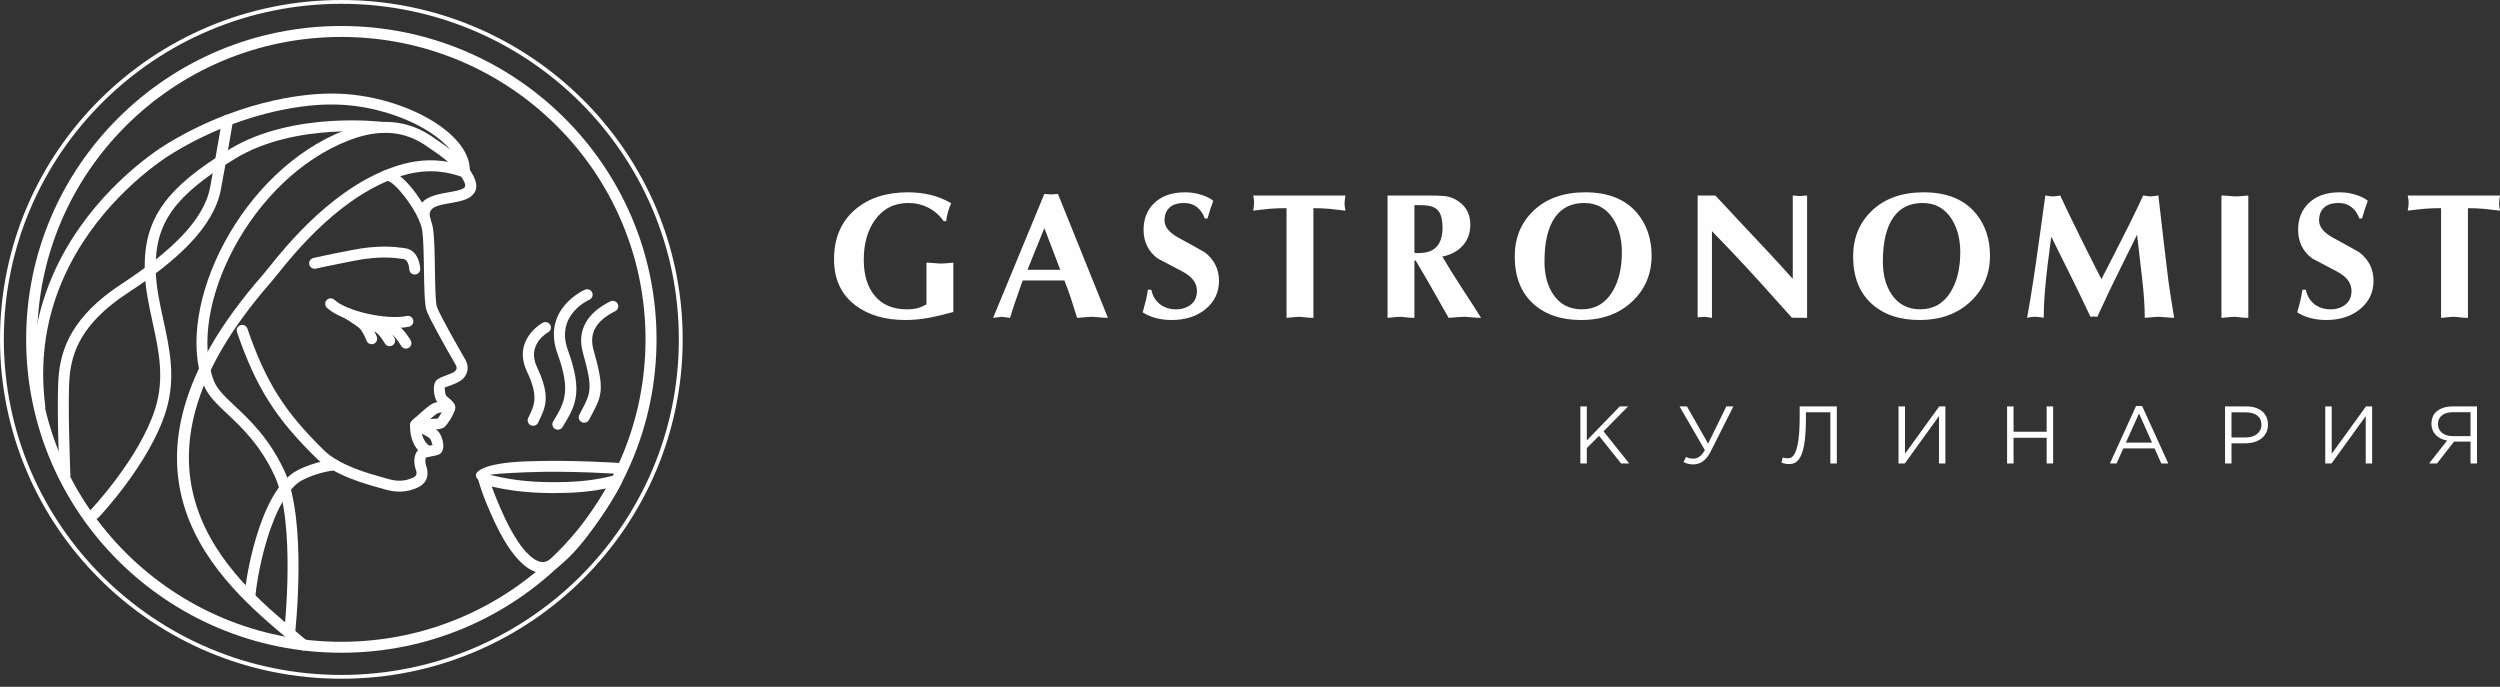 <?xml version="1.0" encoding="UTF-8"?> <svg xmlns="http://www.w3.org/2000/svg" width="273" height="75" viewBox="0 0 273 75" fill="none"><rect x="0" y="0" width="273" height="75" fill="#333333" stroke="none"/> <path d="M42.256 19.758C41.925 19.783 41.636 19.536 41.612 19.207C41.588 18.879 41.836 18.592 42.167 18.567C43.003 18.503 44.179 19.502 45.182 20.803C46.187 22.105 47.082 23.748 47.27 24.857C47.437 25.84 47.467 27.689 47.495 29.465C47.524 31.294 47.552 33.045 47.713 33.51C48.006 34.358 49.883 37.643 50.581 38.865L50.837 39.317C51.001 39.616 51.105 39.98 51.055 40.369C51.015 40.692 50.874 41.023 50.584 41.334C50.246 41.694 49.623 41.928 49.087 42.13C48.795 42.239 48.575 42.289 48.557 42.312L48.581 42.603C48.599 42.85 48.65 43.091 48.709 43.19C48.741 43.243 48.877 43.356 49.012 43.469C49.373 43.771 49.736 44.075 49.71 44.553C49.697 44.807 49.49 45.265 49.247 45.678C48.995 46.108 48.672 46.545 48.472 46.685C48.273 46.822 47.786 46.899 47.246 46.937C46.492 46.99 45.525 46.997 45.353 46.98C45.023 46.948 44.783 46.657 44.815 46.328C44.847 46.001 45.14 45.761 45.47 45.794C45.607 45.807 46.458 45.795 47.161 45.745C47.518 45.72 47.777 45.714 47.785 45.708C47.842 45.669 48.027 45.387 48.209 45.076C48.373 44.797 48.51 44.543 48.512 44.492C48.517 44.383 48.373 44.49 48.24 44.38C48.027 44.201 47.813 44.022 47.68 43.801C47.529 43.55 47.413 43.098 47.383 42.692C47.352 42.275 47.409 41.849 47.599 41.598C47.793 41.34 48.199 41.187 48.663 41.014C49.078 40.858 49.56 40.677 49.705 40.521C49.804 40.415 49.851 40.315 49.862 40.224C49.877 40.107 49.841 39.989 49.785 39.887L49.538 39.453C48.823 38.203 46.901 34.838 46.577 33.898C46.358 33.265 46.328 31.415 46.297 29.483C46.269 27.759 46.241 25.964 46.086 25.053C45.93 24.133 45.132 22.698 44.229 21.527C43.448 20.515 42.651 19.729 42.256 19.758H42.256Z" fill="#FEFEFE"></path> <path d="M45.165 46.931C44.863 46.796 44.728 46.442 44.864 46.141C45 45.841 45.356 45.707 45.658 45.842C45.663 45.844 47.421 46.602 47.867 47.122C47.914 47.178 47.953 47.229 47.985 47.276L48.011 47.318C48.191 47.602 48.326 47.989 48.384 48.332C48.465 48.808 48.39 49.273 48.107 49.511L48.037 49.564C47.837 49.696 47.541 49.752 47.21 49.815C46.906 49.873 46.551 49.94 46.518 49.977C46.483 50.016 46.46 50.113 46.45 50.233C46.433 50.43 46.46 50.641 46.516 50.807C46.61 51.089 46.737 51.489 46.668 51.938C46.593 52.435 46.306 52.926 45.56 53.261C44.973 53.525 44.394 53.662 43.793 53.683C43.202 53.704 42.601 53.614 41.959 53.422L41.453 53.278C39.854 52.834 36.448 51.889 34.572 50.055C32.352 47.885 30.703 45.96 29.343 43.811C27.984 41.662 26.922 39.303 25.88 36.267C25.773 35.955 25.942 35.616 26.256 35.51C26.57 35.405 26.91 35.572 27.017 35.884C28.029 38.833 29.054 41.114 30.359 43.176C31.663 45.238 33.259 47.099 35.413 49.205C37.069 50.823 40.269 51.712 41.773 52.129L42.302 52.278C42.825 52.434 43.301 52.508 43.751 52.492C44.19 52.477 44.62 52.373 45.066 52.173C45.353 52.044 45.459 51.897 45.479 51.761C45.507 51.576 45.433 51.345 45.378 51.181C45.273 50.867 45.221 50.48 45.252 50.13C45.283 49.776 45.399 49.435 45.626 49.183C45.931 48.843 46.499 48.736 46.988 48.643L47.337 48.576C47.306 48.573 47.21 48.593 47.199 48.529C47.166 48.33 47.094 48.115 47.001 47.964L46.954 47.898C46.702 47.604 45.169 46.934 45.165 46.932L45.165 46.931Z" fill="#FEFEFE"></path> <path d="M49.246 43.941C49.569 44.015 49.772 44.335 49.697 44.656C49.624 44.977 49.301 45.178 48.978 45.105C48.976 45.104 48.161 44.929 47.757 45.153C47.231 45.444 45.843 46.806 45.839 46.81C45.603 47.043 45.222 47.043 44.988 46.81C44.753 46.576 44.753 46.197 44.988 45.964C44.992 45.96 46.501 44.483 47.175 44.111C47.969 43.672 49.243 43.941 49.246 43.941V43.941Z" fill="#FEFEFE"></path> <path d="M45.329 45.639C45.579 45.424 45.958 45.451 46.174 45.7C46.391 45.949 46.364 46.326 46.113 46.541L45.974 46.664C45.985 47.148 46.088 47.559 46.245 47.892C46.443 48.313 46.721 48.605 46.996 48.753C47.286 48.91 47.394 49.272 47.235 49.56C47.077 49.849 46.713 49.956 46.422 49.799C45.943 49.54 45.473 49.063 45.159 48.397C44.907 47.86 44.753 47.196 44.776 46.421C44.782 46.207 44.922 46.012 45.093 45.849C45.173 45.773 45.267 45.692 45.329 45.639Z" fill="#FEFEFE"></path> <path d="M45.89 29.351C45.907 29.68 45.653 29.961 45.321 29.978C44.991 29.994 44.709 29.741 44.692 29.412C44.692 29.41 44.653 28.363 44.061 28.283C43.527 28.21 42.87 28.121 42.016 28.12C41.155 28.118 40.069 28.202 38.657 28.477C35.767 29.038 34.508 29.33 34.504 29.331C34.183 29.411 33.856 29.216 33.776 28.896C33.696 28.577 33.892 28.252 34.213 28.173C34.217 28.172 35.517 27.869 38.426 27.304C39.913 27.016 41.079 26.926 42.016 26.928C42.962 26.93 43.656 27.024 44.221 27.101C45.828 27.319 45.89 29.346 45.89 29.35V29.351Z" fill="#FEFEFE"></path> <path d="M44.413 34.505C44.738 34.435 45.058 34.64 45.128 34.963C45.197 35.285 44.991 35.604 44.667 35.673C43.435 35.94 41.573 35.808 39.836 35.414C38.148 35.032 36.545 34.391 35.702 33.614C35.459 33.389 35.445 33.011 35.671 32.77C35.897 32.529 36.277 32.515 36.52 32.74C37.202 33.369 38.597 33.91 40.1 34.251C41.681 34.61 43.348 34.736 44.414 34.505H44.413Z" fill="#FEFEFE"></path> <path d="M41.028 35.719C40.723 35.59 40.581 35.24 40.711 34.936C40.84 34.633 41.193 34.492 41.498 34.621C41.501 34.622 42.677 35.085 43.359 35.478C44.136 35.925 44.845 37.169 44.847 37.172C45.011 37.458 44.912 37.824 44.624 37.988C44.336 38.152 43.968 38.052 43.804 37.766C43.802 37.763 43.248 36.793 42.758 36.511C42.175 36.175 41.031 35.72 41.028 35.719H41.028Z" fill="#FEFEFE"></path> <path d="M4.942 44.36C4.983 44.687 4.751 44.985 4.423 45.026C4.094 45.067 3.794 44.836 3.753 44.51C2.94 38.198 4.283 32.869 6.462 28.562C10.18 21.211 16.343 16.842 18.344 15.639C27.038 10.415 34.568 10.25 35.731 10.224L35.785 10.223C36.337 10.209 36.884 10.219 37.421 10.25C40.892 10.45 44.297 11.514 46.846 12.979C49.496 14.501 51.255 16.491 51.302 18.465C51.305 18.564 51.304 18.658 51.299 18.744L51.297 18.762C51.269 19.181 51.04 19.352 50.62 19.33H50.615C50.474 19.322 50.322 19.274 50.1 19.204C49.247 18.936 47.057 18.245 43.984 19.166C37.356 21.149 32.191 27.591 30.241 30.023C29.979 30.349 29.776 30.604 29.609 30.794C11.472 51.497 25.25 63.039 32.354 68.99C32.806 69.369 33.237 69.73 33.532 69.983C33.782 70.198 33.81 70.575 33.594 70.824C33.377 71.073 32.998 71.1 32.747 70.885C32.317 70.516 31.962 70.218 31.583 69.901C24.161 63.684 9.765 51.624 28.703 30.011C28.826 29.873 29.035 29.612 29.301 29.281C31.316 26.768 36.651 20.113 43.641 18.021C46.631 17.126 48.871 17.598 50.026 17.932C49.684 16.574 48.263 15.172 46.245 14.012C43.845 12.633 40.633 11.63 37.355 11.443C36.836 11.412 36.32 11.402 35.813 11.415L35.755 11.415C34.635 11.44 27.39 11.6 18.964 16.664C17.041 17.819 11.112 22.022 7.533 29.099C5.448 33.22 4.164 38.319 4.942 44.361V44.36Z" fill="#FEFEFE"></path> <path d="M46.99 23.848C47.087 24.163 46.908 24.496 46.591 24.591C46.275 24.686 45.94 24.509 45.844 24.194C45.304 22.429 46.224 21.71 47.531 21.314C48.005 21.171 48.495 21.084 48.972 21C49.692 20.873 50.385 20.75 50.685 20.509C50.938 20.306 50.82 19.816 49.896 18.677C49.052 17.635 47.897 16.854 47.187 16.373L47.156 16.351C46.986 16.236 46.842 16.138 46.75 16.072C45.461 15.132 44.116 14.645 42.726 14.532C41.317 14.417 39.853 14.679 38.34 15.237L38.107 15.325C32.737 17.391 28.302 21.963 25.577 27.023C22.862 32.064 21.852 37.56 23.322 41.494L23.372 41.627C23.738 42.54 24.602 43.352 25.662 44.349C27.308 45.896 29.398 47.861 31.071 51.447C33.579 56.821 32.243 68.971 32.239 69.006C32.204 69.333 31.909 69.57 31.579 69.536C31.249 69.501 31.011 69.207 31.046 68.879C31.049 68.845 32.349 57.021 29.981 51.947C28.405 48.569 26.41 46.694 24.84 45.218C23.674 44.121 22.724 43.228 22.259 42.063L22.2 41.914C20.606 37.65 21.651 31.788 24.52 26.462C27.366 21.178 32.017 16.395 37.669 14.217L37.917 14.121C39.599 13.501 41.236 13.21 42.824 13.34C44.431 13.471 45.979 14.031 47.459 15.109C47.575 15.193 47.694 15.274 47.829 15.365L47.863 15.387C48.629 15.905 49.873 16.747 50.832 17.928C52.329 19.776 52.251 20.787 51.438 21.438C50.895 21.873 50.053 22.022 49.179 22.177C48.721 22.258 48.252 22.34 47.878 22.453C47.209 22.656 46.735 23.009 46.99 23.848V23.848Z" fill="#FEFEFE"></path> <path d="M41.857 13.322C42.186 13.363 42.418 13.661 42.376 13.987C42.334 14.313 42.034 14.544 41.707 14.503C41.679 14.5 32.302 13.304 25.711 17.303C22.396 19.314 20.184 21.088 18.824 22.979C17.493 24.831 16.967 26.826 16.999 29.312C17.023 31.215 17.431 33.079 17.838 34.94C18.537 38.132 19.233 41.317 18.106 44.937C16.331 50.639 10.79 56.484 10.773 56.501C10.548 56.742 10.168 56.756 9.925 56.531C9.683 56.307 9.669 55.929 9.895 55.688C9.91 55.672 15.268 50.018 16.96 44.586C17.993 41.269 17.329 38.234 16.663 35.191C16.245 33.282 15.826 31.369 15.801 29.326C15.765 26.578 16.355 24.363 17.847 22.288C19.311 20.253 21.633 18.38 25.087 16.284C32.035 12.068 41.829 13.318 41.857 13.321L41.857 13.322Z" fill="#FEFEFE"></path> <path d="M24.257 13.029C24.308 12.703 24.616 12.481 24.943 12.533C25.27 12.584 25.493 12.89 25.441 13.215C25.439 13.225 24.856 16.765 24.123 20.677C23.733 22.757 22.512 24.728 20.702 26.623C18.936 28.471 16.601 30.255 13.93 32.003C11.385 33.669 9.864 35.303 8.951 36.836C8.05 38.346 7.739 39.767 7.612 41.02C7.35 43.63 7.686 51.833 7.687 51.856C7.7 52.185 7.442 52.463 7.111 52.476C6.78 52.489 6.501 52.232 6.488 51.903C6.487 51.88 6.148 43.595 6.419 40.904C6.559 39.506 6.908 37.921 7.917 36.228C8.913 34.557 10.551 32.788 13.272 31.008C15.867 29.309 18.131 27.581 19.832 25.8C21.488 24.067 22.6 22.294 22.943 20.462C23.676 16.555 24.255 13.038 24.256 13.028L24.257 13.029Z" fill="#FEFEFE"></path> <path d="M36.478 50.164C36.809 50.138 37.098 50.384 37.124 50.713C37.15 51.042 36.902 51.33 36.572 51.355C36.566 51.356 34.685 51.533 32.985 52.445C31.77 53.095 30.761 54.71 29.964 56.633C28.803 59.439 28.121 62.863 27.889 65.046C27.855 65.373 27.561 65.612 27.232 65.579C26.902 65.545 26.662 65.252 26.696 64.925C26.937 62.66 27.645 59.103 28.855 56.18C29.747 54.026 30.924 52.192 32.416 51.394C34.333 50.366 36.471 50.164 36.477 50.164L36.478 50.164Z" fill="#FEFEFE"></path> <path d="M39.25 35.454C38.945 35.325 38.803 34.975 38.932 34.672C39.062 34.368 39.414 34.228 39.719 34.356C39.723 34.358 40.898 34.821 41.581 35.214C42.358 35.661 43.067 36.904 43.069 36.908C43.234 37.194 43.134 37.559 42.846 37.723C42.559 37.887 42.191 37.788 42.026 37.501C42.025 37.498 41.47 36.528 40.98 36.246C40.397 35.911 39.253 35.456 39.25 35.454H39.25Z" fill="#FEFEFE"></path> <path d="M37.627 34.737C37.344 34.564 37.256 34.196 37.429 33.915C37.603 33.633 37.974 33.546 38.256 33.718C38.259 33.72 39.346 34.37 39.96 34.871C40.658 35.442 41.143 36.766 41.144 36.769C41.268 37.075 41.118 37.422 40.811 37.545C40.503 37.667 40.154 37.519 40.031 37.213C40.03 37.211 39.63 36.145 39.198 35.792C38.681 35.37 37.629 34.739 37.626 34.737L37.627 34.737Z" fill="#FEFEFE"></path> <path d="M63.873 31.639C64.177 31.506 64.531 31.643 64.665 31.945C64.799 32.246 64.66 32.599 64.357 32.732C64.347 32.737 60.597 34.347 62.02 38.253C63.702 42.87 62.811 44.348 61.504 46.514L61.432 46.634C61.262 46.916 60.894 47.008 60.609 46.839C60.326 46.67 60.233 46.304 60.403 46.022L60.475 45.902C61.608 44.025 62.38 42.744 60.892 38.66C59.084 33.696 63.86 31.645 63.873 31.638V31.639Z" fill="#FEFEFE"></path> <path d="M66.647 32.914C66.944 32.769 67.304 32.89 67.451 33.185C67.596 33.481 67.475 33.839 67.178 33.985C66.169 34.479 65.401 35.096 64.994 35.85C64.638 36.507 64.553 37.296 64.818 38.23C66.057 42.582 65.738 43.182 64.558 45.398L64.324 45.841C64.17 46.133 63.806 46.244 63.512 46.091C63.22 45.937 63.108 45.576 63.262 45.285L63.496 44.842C64.499 42.957 64.771 42.446 63.662 38.552C63.305 37.296 63.435 36.212 63.936 35.284C64.47 34.296 65.421 33.515 66.647 32.914L66.647 32.914Z" fill="#FEFEFE"></path> <path d="M59.263 35.246C59.55 35.082 59.918 35.181 60.083 35.468C60.247 35.754 60.147 36.119 59.859 36.283C59.853 36.287 57.458 37.582 58.637 40.085C60.15 43.297 59.604 44.422 58.803 46.07L58.76 46.159C58.615 46.456 58.257 46.58 57.959 46.437C57.66 46.294 57.535 45.937 57.678 45.641L57.722 45.552C58.376 44.206 58.822 43.287 57.551 40.59C55.892 37.067 59.253 35.252 59.263 35.246L59.263 35.246Z" fill="#FEFEFE"></path> <path d="M37.275 4.034C28.102 4.034 19.797 7.731 13.787 13.707C7.776 19.683 4.058 27.939 4.058 37.059C4.058 46.177 7.776 54.434 13.787 60.41C19.797 66.386 28.102 70.083 37.275 70.083C46.446 70.083 54.751 66.386 60.761 60.41C66.773 54.434 70.491 46.177 70.491 37.059C70.491 27.939 66.773 19.683 60.761 13.707C54.751 7.731 46.446 4.034 37.275 4.034V4.034ZM12.936 12.861C19.164 6.668 27.77 2.838 37.275 2.838C46.779 2.838 55.385 6.668 61.613 12.861C67.841 19.053 71.694 27.608 71.694 37.059C71.694 46.508 67.841 55.064 61.613 61.256C55.385 67.449 46.779 71.279 37.275 71.279C27.769 71.279 19.164 67.449 12.936 61.256C6.707 55.064 2.855 46.508 2.855 37.059C2.855 27.608 6.707 19.053 12.936 12.861V12.861Z" fill="#FEFEFE"></path> <path d="M52.981 51.704C54.133 52.031 55.289 52.263 56.461 52.415C57.646 52.568 58.854 52.642 60.1 52.65C61.379 52.657 62.556 52.627 63.717 52.511C64.859 52.398 65.992 52.201 67.2 51.876C67.52 51.79 67.85 51.98 67.935 52.299C67.977 52.453 67.953 52.61 67.881 52.74C67.778 52.959 67.164 54.21 65.503 56.641C64.664 57.87 63.929 58.863 63.197 59.714C62.456 60.577 61.711 61.3 60.858 61.979C60.666 62.132 60.47 62.253 60.275 62.344C59.522 62.694 58.767 62.627 58.034 62.256C57.387 61.929 56.761 61.352 56.173 60.621C55.387 59.645 54.662 58.382 54.05 57.08C52.613 54.022 52.236 52.428 52.234 52.424C52.154 52.104 52.349 51.78 52.672 51.699C52.777 51.673 52.884 51.677 52.981 51.704V51.704ZM56.306 53.597C55.427 53.484 54.561 53.328 53.705 53.127C53.961 53.867 54.404 55.02 55.136 56.575C55.713 57.803 56.388 58.984 57.107 59.879C57.59 60.478 58.088 60.942 58.579 61.191C58.985 61.396 59.387 61.441 59.767 61.265C59.881 61.211 59.996 61.14 60.11 61.049C60.894 60.426 61.587 59.751 62.285 58.939C62.993 58.115 63.702 57.156 64.51 55.972C65.296 54.824 65.835 53.955 66.194 53.342C65.4 53.505 64.621 53.62 63.833 53.698C62.634 53.817 61.417 53.849 60.096 53.841C58.795 53.833 57.537 53.756 56.306 53.597L56.306 53.597Z" fill="#FEFEFE"></path> <path d="M53.167 51.944C53.131 52.272 52.833 52.508 52.505 52.472C52.175 52.436 51.938 52.141 51.973 51.813C51.974 51.81 52.022 50.587 57.477 50.379C62.447 50.189 67.8 50.566 67.816 50.567C68.147 50.592 68.395 50.878 68.37 51.207C68.346 51.536 68.058 51.783 67.726 51.759C67.711 51.758 62.406 51.384 57.519 51.57C53.119 51.739 53.167 51.945 53.167 51.945V51.944Z" fill="#FEFEFE"></path> <path d="M37.275 0.416C27.097 0.416 17.883 4.519 11.214 11.149C4.544 17.78 0.419 26.941 0.419 37.059C0.419 47.178 4.544 56.339 11.214 62.969C17.883 69.6 27.097 73.702 37.275 73.702C47.452 73.702 56.666 69.6 63.335 62.969C70.005 56.339 74.13 47.177 74.13 37.059C74.13 26.941 70.005 17.78 63.335 11.149C56.666 4.519 47.452 0.416 37.275 0.416V0.416ZM10.917 10.854C17.663 4.148 26.982 0 37.275 0C47.567 0 56.887 4.148 63.631 10.854C70.376 17.561 74.549 26.825 74.549 37.059C74.549 47.293 70.376 56.558 63.631 63.264C56.887 69.97 47.567 74.118 37.275 74.118C26.982 74.118 17.663 69.97 10.917 63.264C4.172 56.558 0 47.293 0 37.059C0 26.826 4.172 17.561 10.917 10.854V10.854Z" fill="#FEFEFE"></path> <path d="M104.104 34.07C103.074 34.355 102.148 34.572 101.327 34.721C100.505 34.87 99.689 34.945 98.882 34.945C96.651 34.945 94.832 34.413 93.423 33.351C91.859 32.17 91.076 30.491 91.076 28.313C91.076 25.992 91.859 24.171 93.423 22.848C94.884 21.616 96.794 21 99.155 21C100.029 21 100.85 21.095 101.62 21.283C102.389 21.471 103.139 21.772 103.869 22.187C103.582 22.835 103.399 23.49 103.322 24.151H103.048C102.605 23.516 102.048 23.026 101.376 22.683C100.704 22.339 99.977 22.167 99.194 22.167C97.642 22.167 96.424 22.79 95.536 24.034C94.728 25.175 94.324 26.621 94.324 28.371C94.324 30.057 94.734 31.38 95.556 32.339C96.377 33.298 97.531 33.778 99.019 33.778C99.501 33.778 99.902 33.733 100.222 33.642C100.541 33.551 100.857 33.415 101.17 33.234V28.683C101.391 28.683 101.679 28.699 102.031 28.731C102.383 28.764 102.585 28.78 102.637 28.78C102.858 28.78 103.042 28.774 103.185 28.761C103.746 28.709 104.052 28.683 104.104 28.683V34.07L104.104 34.07ZM111.674 30.627C111.257 31.811 110.954 32.682 110.765 33.24C110.576 33.801 110.423 34.29 110.305 34.711L109.386 34.595L108.447 34.711L114.041 21.175L114.785 21.233L115.528 21.175L120.986 34.711C120.751 34.711 120.432 34.692 120.027 34.653C119.623 34.614 119.381 34.595 119.303 34.595C119.068 34.595 118.749 34.614 118.345 34.653C117.94 34.692 117.7 34.711 117.621 34.711C117.334 33.788 117.112 33.091 116.956 32.621C116.708 31.865 116.467 31.201 116.232 30.627H111.674L111.674 30.627ZM115.782 29.46L114.041 24.909L112.202 29.46H115.782V29.46ZM131.568 23.859C131.373 23.328 131.086 22.913 130.708 22.615C130.329 22.317 129.867 22.168 129.319 22.168C128.589 22.168 128.047 22.339 127.695 22.683C127.343 23.026 127.167 23.49 127.167 24.074C127.167 24.774 127.676 25.402 128.693 25.96C130.545 26.971 131.503 27.503 131.568 27.555C132.599 28.359 133.114 29.396 133.114 30.667C133.114 31.911 132.631 32.935 131.667 33.739C130.701 34.543 129.456 34.945 127.93 34.945C127.357 34.945 126.799 34.877 126.258 34.741C125.717 34.604 125.224 34.394 124.781 34.108C124.937 33.564 125.055 33.123 125.134 32.786C125.211 32.449 125.283 32.066 125.348 31.639H125.72C125.864 32.313 126.176 32.838 126.659 33.214C127.142 33.59 127.728 33.778 128.419 33.778C129.072 33.778 129.616 33.603 130.053 33.252C130.49 32.902 130.708 32.403 130.708 31.755C130.708 30.925 130.206 30.238 129.202 29.693C128.263 29.201 127.331 28.708 126.404 28.215C125.387 27.45 124.879 26.407 124.879 25.084C124.879 23.904 125.257 22.945 126.013 22.206C126.835 21.402 127.963 21 129.397 21C130.049 21 130.666 21.097 131.246 21.292C131.826 21.487 132.241 21.7 132.489 21.934C132.344 22.31 132.234 22.621 132.155 22.867C132.025 23.308 131.927 23.639 131.862 23.859H131.568V23.859ZM143.423 34.712C143.201 34.712 143.018 34.705 142.875 34.689C142.315 34.628 142.008 34.595 141.955 34.595C141.734 34.595 141.447 34.614 141.095 34.653C140.743 34.692 140.541 34.712 140.489 34.712V22.731C139.797 22.731 139.195 22.754 138.679 22.799C138.164 22.845 137.555 22.913 136.85 23.004C136.876 22.822 136.899 22.663 136.919 22.527C136.938 22.391 136.948 22.271 136.948 22.168C136.948 21.986 136.935 21.827 136.909 21.691C136.883 21.555 136.863 21.442 136.85 21.351H146.924C146.899 21.532 146.876 21.691 146.856 21.827C146.837 21.963 146.827 22.077 146.827 22.168C146.827 22.362 146.84 22.527 146.866 22.663C146.892 22.8 146.912 22.913 146.924 23.004C145.973 22.887 145.399 22.822 145.203 22.809C144.617 22.757 144.022 22.732 143.423 22.732V34.712V34.712ZM151.521 21.35H155.688C156.588 21.35 157.246 21.367 157.664 21.399C158.081 21.432 158.479 21.545 158.857 21.739C159.991 22.336 160.558 23.263 160.558 24.52C160.558 25.441 160.285 26.206 159.736 26.816C159.189 27.425 158.446 27.826 157.506 28.021C158.016 28.906 158.727 30.05 159.639 31.454C160.252 32.391 160.695 33.072 160.97 33.502L161.732 34.711C161.484 34.711 161.149 34.692 160.725 34.653C160.301 34.614 160.043 34.595 159.952 34.595C159.704 34.595 159.369 34.614 158.945 34.653C158.52 34.692 158.27 34.711 158.191 34.711L155.863 30.614L154.592 28.449H154.455V34.711C154.233 34.711 154.051 34.705 153.908 34.689C153.346 34.627 153.041 34.595 152.988 34.595C152.766 34.595 152.479 34.614 152.127 34.653C151.775 34.692 151.573 34.711 151.52 34.711V21.35L151.521 21.35ZM154.456 27.613C154.547 27.626 154.632 27.632 154.71 27.632C154.788 27.632 154.873 27.632 154.964 27.632C156.672 27.632 157.526 26.699 157.526 24.832C157.526 24.52 157.494 24.197 157.428 23.859C157.311 23.25 157.012 22.835 156.529 22.615C156.203 22.472 155.701 22.401 155.023 22.401H154.455V27.613H154.456ZM172.648 34.945C170.444 34.945 168.686 34.336 167.376 33.117C166.066 31.898 165.41 30.193 165.41 28.002C165.41 25.992 166.082 24.339 167.425 23.042C168.833 21.681 170.731 21 173.117 21C175.647 21 177.551 21.778 178.83 23.334C179.846 24.579 180.355 26.109 180.355 27.924C180.355 29.895 179.671 31.541 178.301 32.864C176.867 34.252 174.982 34.945 172.648 34.945V34.945ZM168.657 28.566C168.657 29.992 168.97 31.178 169.596 32.125C170.327 33.227 171.376 33.778 172.745 33.778C174.168 33.778 175.269 33.15 176.051 31.892C176.756 30.751 177.108 29.305 177.108 27.555C177.108 26.115 176.795 24.904 176.169 23.918C175.425 22.751 174.369 22.168 173 22.168C171.605 22.168 170.542 22.686 169.812 23.724C169.043 24.812 168.657 26.427 168.657 28.566V28.566ZM185.383 21.35H187.319C188.18 22.284 189.112 23.282 190.116 24.346C190.678 24.929 191.632 25.947 192.983 27.399C194.332 28.851 195.261 29.869 195.77 30.452V21.35L196.552 21.409L197.335 21.35V34.712L195.672 34.692C194.564 33.47 193.461 32.242 192.366 31.01C191.218 29.736 190.123 28.553 189.08 27.461L186.947 25.24V34.712L186.165 34.595L185.383 34.653V21.35V21.35ZM209.6 34.945C207.396 34.945 205.639 34.336 204.328 33.117C203.017 31.898 202.362 30.193 202.362 28.002C202.362 25.992 203.034 24.339 204.377 23.042C205.785 21.681 207.683 21 210.07 21C212.6 21 214.503 21.778 215.781 23.334C216.798 24.579 217.307 26.109 217.307 27.924C217.307 29.895 216.623 31.541 215.253 32.864C213.818 34.252 211.934 34.945 209.6 34.945ZM205.61 28.566C205.61 29.992 205.922 31.178 206.549 32.125C207.279 33.227 208.329 33.778 209.698 33.778C211.119 33.778 212.221 33.15 213.004 31.892C213.708 30.751 214.06 29.305 214.06 27.555C214.06 26.115 213.747 24.904 213.121 23.918C212.378 22.751 211.322 22.168 209.952 22.168C208.557 22.168 207.494 22.686 206.764 23.724C205.994 24.812 205.61 26.427 205.61 28.566V28.566ZM234.033 21.344C234.215 21.374 234.375 21.396 234.512 21.419C234.649 21.438 234.763 21.448 234.854 21.448C234.946 21.448 235.083 21.435 235.265 21.406C235.448 21.38 235.591 21.36 235.696 21.344C235.878 22.994 236.067 24.637 236.262 26.275C236.563 28.845 236.739 30.313 236.791 30.676C236.96 31.882 237.169 33.227 237.416 34.708C237.221 34.705 236.927 34.689 236.536 34.65C236.145 34.614 235.897 34.595 235.793 34.595C235.571 34.595 235.275 34.614 234.903 34.65C234.531 34.689 234.3 34.705 234.208 34.708C234.208 33.474 234.111 32.028 233.915 30.371C233.72 28.718 233.537 27.137 233.367 25.629C232.872 26.627 232.379 27.623 231.89 28.614C231.401 29.606 230.916 30.595 230.433 31.58C230.107 32.254 229.638 33.259 229.025 34.595C228.816 34.569 228.66 34.556 228.556 34.556C228.503 34.556 228.412 34.569 228.281 34.595C227.838 33.661 227.394 32.734 226.952 31.814C226.39 30.673 225.908 29.694 225.504 28.877C224.995 27.866 224.493 26.855 223.998 25.843C223.802 27.308 223.665 28.378 223.586 29.052C223.456 30.128 223.355 31.133 223.283 32.067C223.212 33 223.176 33.876 223.176 34.692C222.967 34.666 222.788 34.644 222.638 34.624C222.488 34.605 222.36 34.595 222.257 34.595C222.06 34.595 221.898 34.605 221.768 34.628C221.637 34.65 221.5 34.676 221.356 34.708C221.591 33.434 221.82 32.063 222.041 30.598C222.171 29.778 222.383 28.313 222.677 26.197C222.971 24.08 223.195 22.462 223.352 21.344C223.534 21.374 223.691 21.396 223.821 21.419C223.952 21.438 224.063 21.448 224.155 21.448C224.336 21.448 224.497 21.435 224.633 21.406C224.77 21.38 224.884 21.36 224.975 21.344C225.301 22.057 225.784 23.069 226.423 24.379C226.918 25.39 227.42 26.408 227.929 27.432C228.438 28.456 228.953 29.474 229.474 30.485C230.022 29.409 230.511 28.456 230.942 27.626C231.476 26.589 231.991 25.571 232.487 24.573C233.191 23.146 233.706 22.07 234.032 21.344L234.033 21.344ZM242.581 21.35C242.803 21.35 243.09 21.367 243.442 21.399C243.794 21.432 243.996 21.448 244.048 21.448C244.269 21.448 244.453 21.442 244.596 21.429C245.157 21.377 245.463 21.351 245.515 21.351V34.712C245.294 34.712 245.111 34.705 244.968 34.69C244.406 34.628 244.1 34.595 244.048 34.595C243.826 34.595 243.539 34.615 243.187 34.654C242.835 34.693 242.633 34.712 242.581 34.712V21.351V21.35ZM257.644 23.859C257.448 23.328 257.16 22.913 256.783 22.615C256.405 22.317 255.942 22.168 255.394 22.168C254.664 22.168 254.123 22.339 253.771 22.683C253.419 23.026 253.242 23.49 253.242 24.074C253.242 24.774 253.751 25.402 254.768 25.96C256.62 26.971 257.578 27.503 257.644 27.555C258.674 28.359 259.189 29.396 259.189 30.667C259.189 31.911 258.706 32.935 257.741 33.739C256.776 34.543 255.531 34.945 254.005 34.945C253.431 34.945 252.874 34.877 252.333 34.741C251.792 34.604 251.299 34.394 250.856 34.108C251.013 33.564 251.129 33.123 251.208 32.786C251.286 32.449 251.358 32.066 251.423 31.639H251.795C251.938 32.313 252.252 32.838 252.734 33.214C253.216 33.59 253.803 33.778 254.495 33.778C255.147 33.778 255.691 33.603 256.128 33.252C256.565 32.902 256.783 32.403 256.783 31.755C256.783 30.925 256.281 30.238 255.277 29.693C254.338 29.201 253.406 28.708 252.48 28.215C251.463 27.45 250.954 26.407 250.954 25.084C250.954 23.904 251.332 22.945 252.088 22.206C252.909 21.402 254.038 21 255.472 21C256.125 21 256.74 21.097 257.321 21.292C257.901 21.487 258.316 21.7 258.563 21.934C258.42 22.31 258.309 22.621 258.231 22.867C258.101 23.308 258.002 23.639 257.937 23.859H257.644V23.859ZM269.498 34.712C269.276 34.712 269.093 34.705 268.951 34.689C268.389 34.628 268.083 34.595 268.031 34.595C267.809 34.595 267.522 34.614 267.17 34.653C266.818 34.692 266.616 34.712 266.563 34.712V22.731C265.873 22.731 265.269 22.754 264.754 22.799C264.239 22.845 263.629 22.913 262.925 23.004C262.952 22.822 262.974 22.663 262.994 22.527C263.014 22.391 263.024 22.271 263.024 22.168C263.024 21.986 263.01 21.827 262.984 21.691C262.958 21.555 262.939 21.442 262.926 21.351H273C272.974 21.532 272.951 21.691 272.931 21.827C272.911 21.963 272.902 22.077 272.902 22.168C272.902 22.362 272.914 22.527 272.941 22.663C272.966 22.8 272.986 22.913 272.999 23.004C272.047 22.887 271.473 22.822 271.278 22.809C270.691 22.757 270.098 22.732 269.498 22.732V34.712V34.712Z" fill="#FEFEFE"></path> <path d="M172.574 50.608H173.28V48.935L174.614 47.591L177.02 50.607H177.907L175.106 47.102L177.79 44.38H176.878L173.28 48.099V44.38H172.574V50.608V50.608ZM184.895 50.714C185.638 50.714 186.3 50.323 186.809 49.3L189.288 44.38H188.518L186.523 48.446L184.215 44.38H183.41L186.166 49.148C185.799 49.842 185.342 50.082 184.914 50.082C184.582 50.082 184.367 50.029 184.117 49.896L183.84 50.456C184.17 50.625 184.484 50.714 184.896 50.714H184.895ZM195.346 50.678C196.312 50.678 197.207 50.065 197.207 45.697V45.021H199.873V50.608H200.58V44.38H196.526V45.51C196.526 49.753 195.713 50.047 195.23 50.047C195.033 50.047 194.773 50.002 194.675 49.958L194.532 50.527C194.693 50.589 195.068 50.678 195.346 50.678V50.678ZM207.318 50.608H208.007L211.738 45.439V50.608H212.436V44.38H211.764L208.025 49.549V44.38H207.317V50.608H207.318ZM219.174 50.608H219.881V47.805H223.495V50.608H224.202V44.38H223.495V47.147H219.881V44.38H219.174V50.608ZM230.403 50.608H231.128L231.871 48.962H235.279L236.013 50.608H236.774L233.92 44.336H233.257L230.403 50.608V50.608ZM232.148 48.33L233.579 45.154L235.002 48.33H232.148H232.148ZM242.975 50.608H243.681V48.41H245.202C246.535 48.41 247.663 47.716 247.663 46.373C247.663 45.127 246.732 44.38 245.319 44.38H242.975V50.608ZM243.681 47.77V45.03H245.265C246.276 45.03 246.947 45.492 246.947 46.382C246.947 47.218 246.267 47.77 245.229 47.77H243.681ZM253.918 50.608H254.606L258.338 45.439V50.608H259.036V44.38H258.365L254.625 49.549V44.38H253.918V50.608H253.918ZM265.263 50.608H266.122L267.984 48.223H269.782V50.608H270.489V44.38H267.814C267.008 44.38 266.373 44.629 265.989 45.012C265.675 45.314 265.514 45.777 265.514 46.257C265.514 47.298 266.221 47.929 267.223 48.107L265.263 50.607L265.263 50.608ZM267.858 47.627C266.9 47.627 266.221 47.12 266.221 46.311C266.221 45.519 266.83 45.012 267.858 45.012H269.782V47.627H267.858Z" fill="#FEFEFE"></path> </svg> 